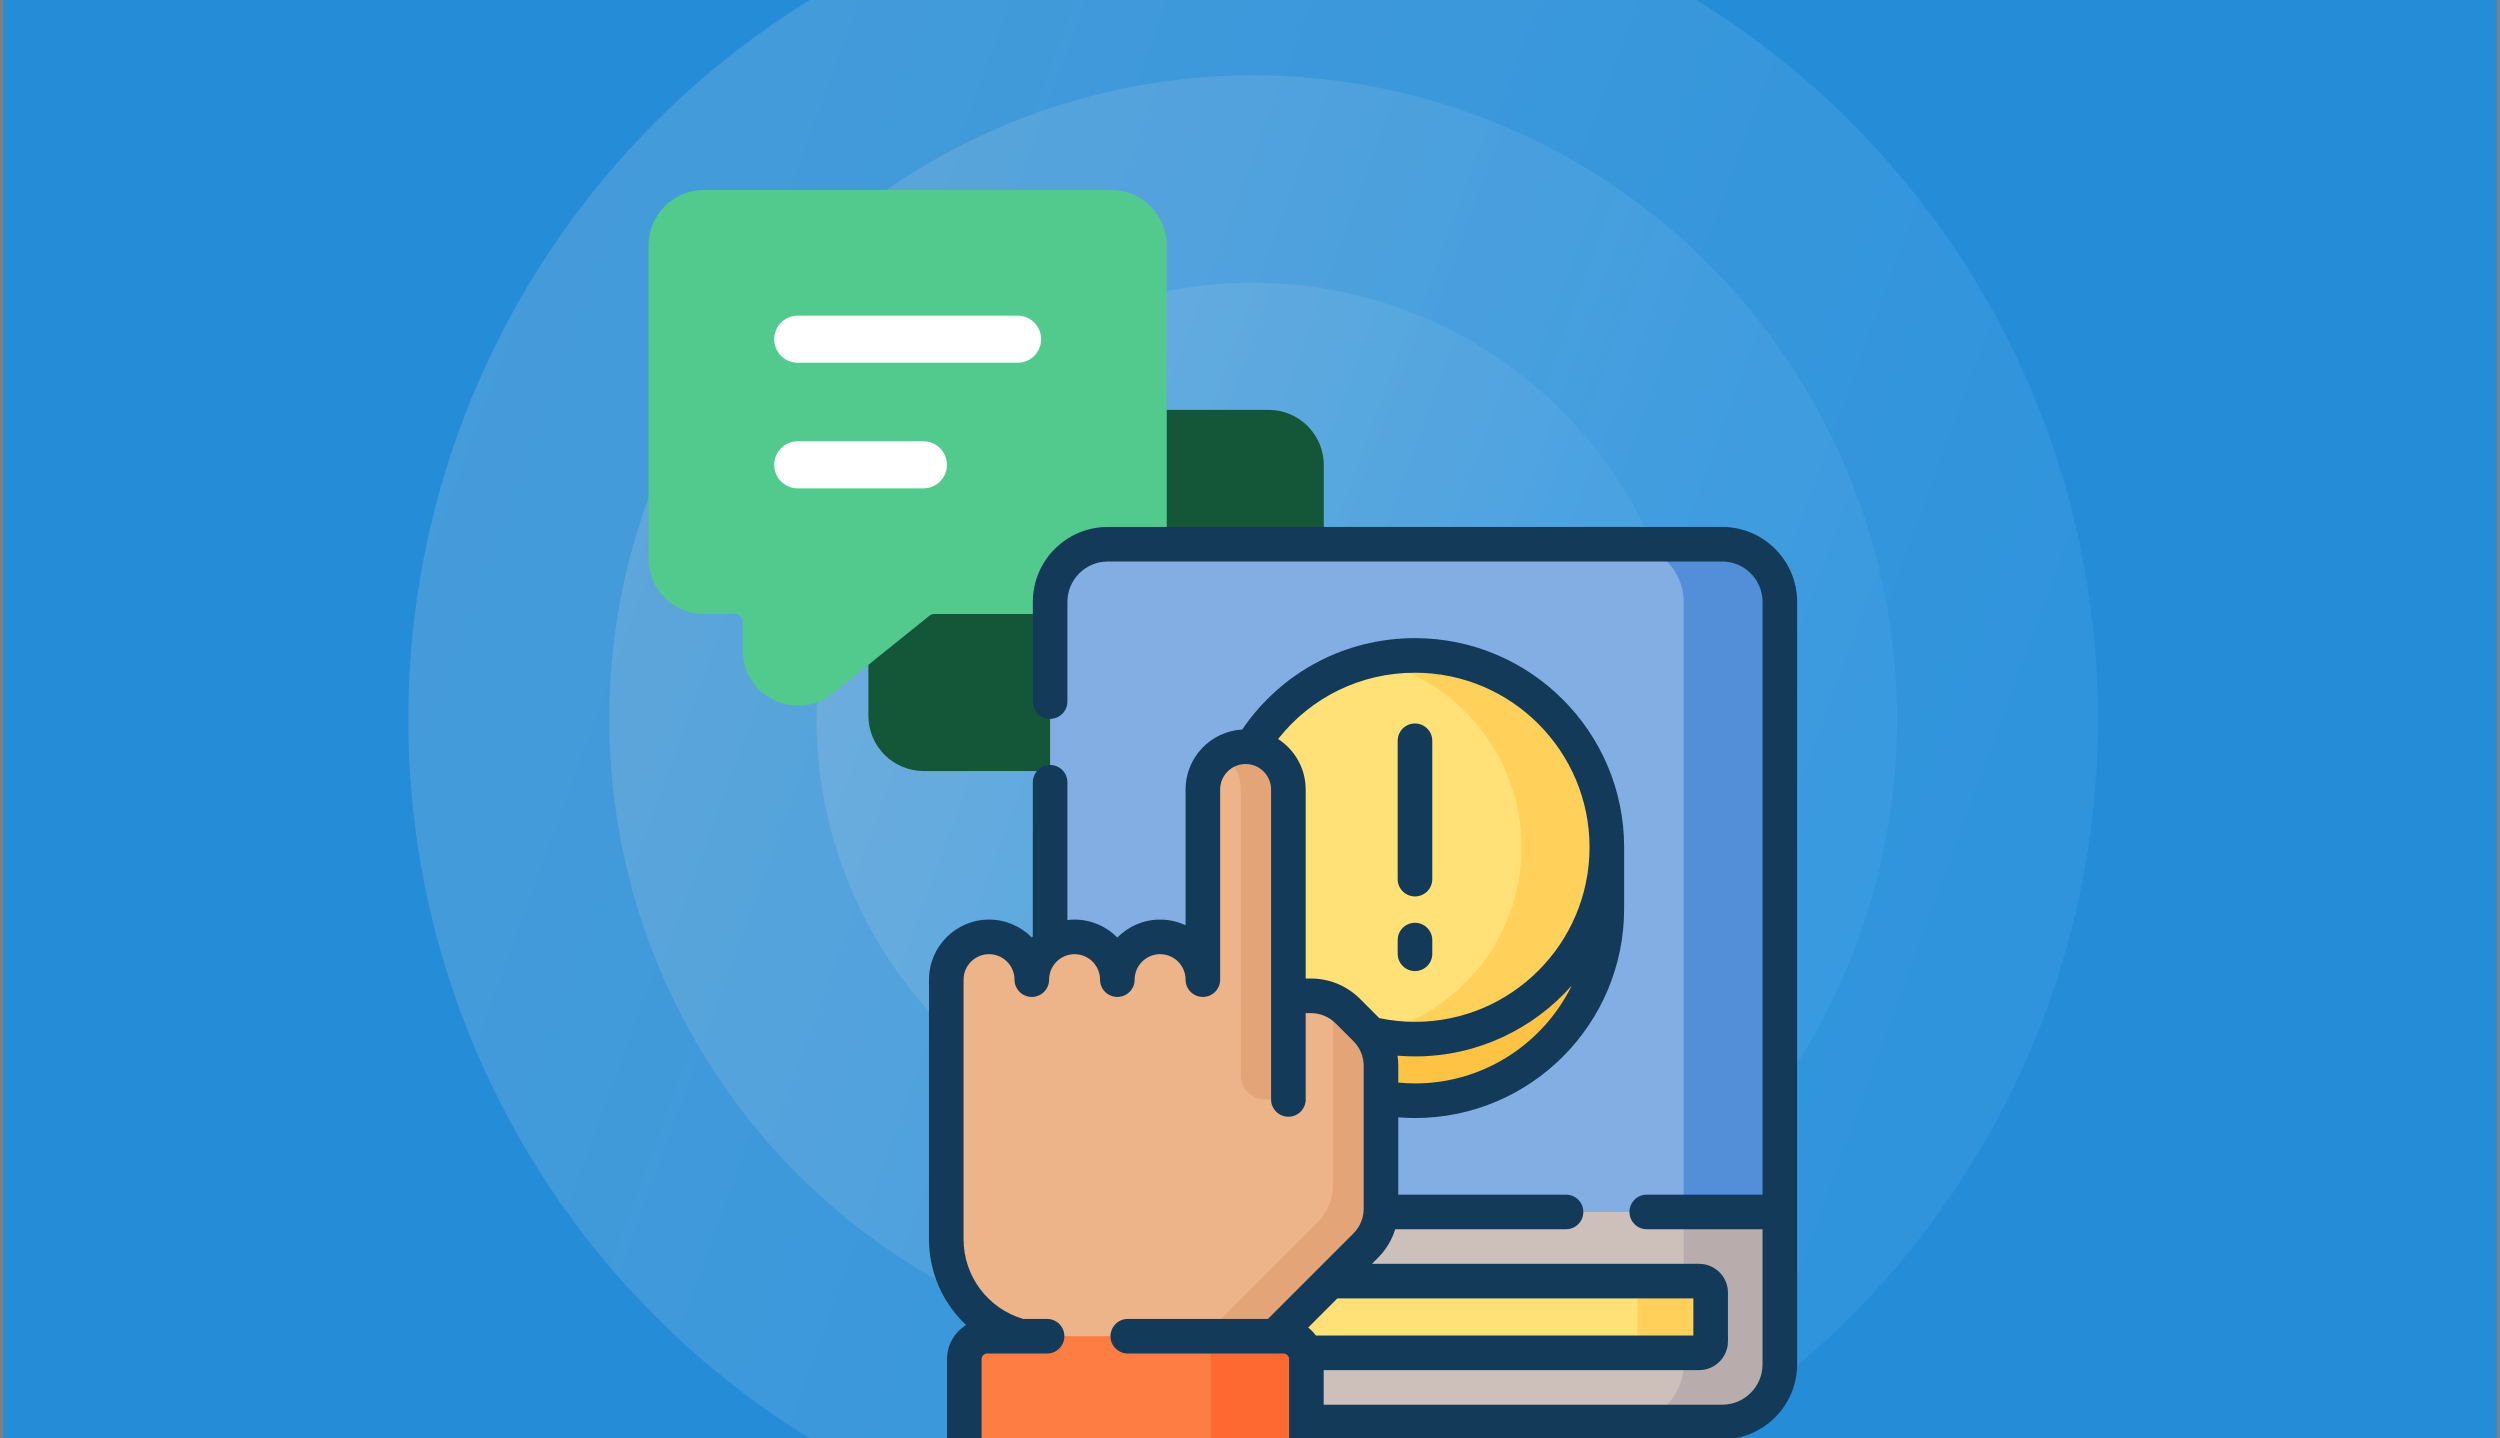 <svg width="398" height="229" viewBox="0 0 398 229" fill="none" xmlns="http://www.w3.org/2000/svg">
<rect x="0" y="0" width="398" height="229" fill="#808080" stroke="none"/>
<g clip-path="url(#clip0_587_1278)">
<rect width="397" height="229" transform="translate(0.5)" fill="#258DD8"/>
<circle opacity="0.2" cx="199.5" cy="114.5" r="134.5" fill="url(#paint0_linear_587_1278)"/>
<circle opacity="0.2" cx="199.5" cy="114.5" r="102.5" fill="url(#paint1_linear_587_1278)"/>
<circle opacity="0.2" cx="199.47" cy="114.47" r="69.47" fill="url(#paint2_linear_587_1278)"/>
<path d="M202 65.25H147C144.683 65.263 142.465 66.189 140.827 67.827C139.189 69.465 138.263 71.683 138.25 74V114C138.263 116.317 139.189 118.535 140.827 120.173C142.465 121.811 144.683 122.737 147 122.75H165.25C165.52 122.75 165.784 122.838 166 123L181.55 135.45C183.101 136.678 185.021 137.347 187 137.35C188.312 137.332 189.606 137.043 190.8 136.5C192.295 135.791 193.559 134.672 194.444 133.274C195.329 131.875 195.799 130.255 195.8 128.6V124C195.8 123.668 195.932 123.351 196.166 123.116C196.401 122.882 196.718 122.75 197.05 122.75H202.05C204.358 122.724 206.563 121.792 208.19 120.155C209.818 118.519 210.737 116.308 210.75 114V74C210.737 71.683 209.811 69.465 208.173 67.827C206.535 66.189 204.317 65.263 202 65.25Z" fill="#145638"/>
<path d="M177 30.25H112C109.683 30.263 107.465 31.189 105.827 32.827C104.189 34.465 103.263 36.683 103.25 39V89C103.263 91.317 104.189 93.535 105.827 95.173C107.465 96.811 109.683 97.737 112 97.75H117C117.332 97.75 117.649 97.882 117.884 98.116C118.118 98.35 118.25 98.668 118.25 99V103.6C118.251 105.255 118.721 106.875 119.606 108.274C120.491 109.672 121.755 110.791 123.25 111.5C124.444 112.043 125.738 112.332 127.05 112.35C129.029 112.347 130.949 111.678 132.5 110.45L148 98C148.216 97.838 148.48 97.75 148.75 97.75H177C179.317 97.737 181.535 96.811 183.173 95.173C184.811 93.535 185.737 91.317 185.75 89V39C185.737 36.683 184.811 34.465 183.173 32.827C181.535 31.189 179.317 30.263 177 30.25Z" fill="#52C98D"/>
<path d="M162 57.75H127C126.005 57.75 125.052 57.355 124.348 56.652C123.645 55.948 123.25 54.995 123.25 54C123.25 53.005 123.645 52.052 124.348 51.348C125.052 50.645 126.005 50.25 127 50.25H162C162.995 50.25 163.948 50.645 164.652 51.348C165.355 52.052 165.75 53.005 165.75 54C165.75 54.995 165.355 55.948 164.652 56.652C163.948 57.355 162.995 57.75 162 57.75Z" fill="white"/>
<path d="M147 77.75H127C126.005 77.75 125.052 77.355 124.348 76.652C123.645 75.948 123.25 74.995 123.25 74C123.25 73.005 123.645 72.052 124.348 71.348C125.052 70.645 126.005 70.25 127 70.25H147C147.995 70.25 148.948 70.645 149.652 71.348C150.355 72.052 150.75 73.005 150.75 74C150.75 74.995 150.355 75.948 149.652 76.652C148.948 77.355 147.995 77.75 147 77.75Z" fill="white"/>
<path d="M274.172 86.642H176.358C171.288 86.642 167.178 90.751 167.178 95.821V150.841C168.261 150.016 169.608 149.519 171.071 149.519C174.622 149.519 177.512 152.408 177.512 155.96C177.512 156.163 177.676 156.327 177.879 156.327C178.081 156.327 178.246 156.163 178.246 155.96C178.246 152.408 181.135 149.519 184.686 149.519C188.238 149.519 191.127 152.408 191.127 155.96C191.127 156.163 191.292 156.327 191.494 156.327C191.697 156.327 191.862 156.163 191.862 155.96V125.687C191.862 122.136 194.751 119.247 198.303 119.247C201.854 119.247 204.743 122.136 204.743 125.687V158.533C204.743 158.736 204.907 158.9 205.11 158.9H208.682C210.813 158.9 212.815 159.73 214.321 161.236L217.149 164.063C218.655 165.57 219.485 167.573 219.485 169.703V192.414C219.485 192.715 219.464 193.012 219.431 193.307H281.983L283.351 192.939V95.821C283.351 90.751 279.241 86.642 274.172 86.642Z" fill="#82AEE3"/>
<path d="M274.171 86.642H258.859C263.929 86.642 268.039 90.751 268.039 95.821V193.307H281.983L283.351 192.94V95.821C283.351 90.751 279.241 86.642 274.171 86.642Z" fill="#528FD8"/>
<path d="M219.46 192.94C219.334 194.872 218.531 196.673 217.149 198.054L202.737 212.466C202.632 212.571 202.6 212.729 202.657 212.866C202.714 213.004 202.848 213.093 202.997 213.093H204.305C206.127 213.093 207.61 214.575 207.61 216.397V226.386H274.171C279.241 226.386 283.351 222.276 283.351 217.206V192.94H219.46Z" fill="#CDBFBA"/>
<path d="M268.039 192.94V217.206C268.039 222.276 263.929 226.386 258.859 226.386H274.171C279.241 226.386 283.351 222.276 283.351 217.206V192.94H268.039Z" fill="#B9ACAC"/>
<path d="M270.5 203.955H211.248L202.737 212.466C202.632 212.571 202.6 212.729 202.657 212.866C202.714 213.004 202.848 213.093 202.997 213.093H204.305C205.768 213.093 207.011 214.05 207.444 215.37H270.499C271.513 215.37 272.335 214.548 272.335 213.534V205.791C272.336 204.777 271.513 203.955 270.5 203.955Z" fill="#FFE177"/>
<path d="M270.499 203.955H258.859C259.873 203.955 260.695 204.777 260.695 205.791V213.534C260.695 214.548 259.873 215.37 258.859 215.37H270.499C271.513 215.37 272.335 214.548 272.335 213.534V205.791C272.335 204.777 271.513 203.955 270.499 203.955Z" fill="#FFD15B"/>
<path d="M255.441 134.886C255.441 151.526 241.904 165.062 225.265 165.062C222.394 165.062 219.618 164.654 216.986 163.901L217.149 164.064C218.656 165.57 219.485 167.573 219.485 169.703V174.684C221.357 175.042 223.288 175.237 225.265 175.237C242.133 175.237 255.808 161.563 255.808 144.694V134.886H255.441Z" fill="#FFD15B"/>
<path d="M255.441 134.886C255.441 151.526 241.904 165.062 225.265 165.062C222.394 165.062 219.618 164.654 216.986 163.901L217.149 164.064C218.656 165.57 219.485 167.573 219.485 169.703V174.684C221.357 175.042 223.288 175.237 225.265 175.237C242.133 175.237 255.808 161.563 255.808 144.694V134.886H255.441Z" fill="#FFC344"/>
<path d="M225.265 104.344C214.097 104.344 204.333 110.341 199.007 119.287C202.228 119.639 204.743 122.374 204.743 125.687V158.533C204.743 158.736 204.908 158.9 205.11 158.9H208.682C210.813 158.9 212.815 159.73 214.321 161.236L217.149 164.063C217.263 164.178 217.366 164.3 217.473 164.42C219.961 165.075 222.571 165.429 225.265 165.429C242.133 165.429 255.807 151.755 255.807 134.886C255.807 118.018 242.133 104.344 225.265 104.344Z" fill="#FFE177"/>
<path d="M225.265 104.344C222.925 104.344 220.648 104.61 218.46 105.109C232.063 108.194 242.222 120.35 242.222 134.887C242.222 149.422 232.066 161.576 218.465 164.663C220.652 165.162 222.927 165.429 225.264 165.429C242.133 165.429 255.807 151.755 255.807 134.887C255.807 118.019 242.133 104.344 225.265 104.344Z" fill="#FFD15B"/>
<path d="M217.409 163.804L214.581 160.976C213.016 159.412 210.894 158.532 208.682 158.532H205.11V125.687C205.11 121.927 202.062 118.879 198.303 118.879C194.543 118.879 191.495 121.927 191.495 125.687V155.959C191.495 152.2 188.447 149.152 184.687 149.152C180.927 149.152 177.88 152.2 177.88 155.959C177.88 152.2 174.832 149.152 171.072 149.152C167.312 149.152 164.264 152.2 164.264 155.959C164.264 152.2 161.216 149.152 157.457 149.152C153.697 149.152 150.649 152.2 150.649 155.959V197.306C150.649 205.366 156.624 212.028 164.386 213.112H202.61L217.409 198.313C218.973 196.749 219.852 194.627 219.852 192.414V169.703C219.852 167.49 218.973 165.368 217.409 163.804Z" fill="#EDB48A"/>
<path d="M217.409 163.804L214.581 160.976C213.892 160.287 213.091 159.74 212.226 159.334V188.661C212.226 190.874 211.347 192.996 209.782 194.56L191.23 213.113H202.609L217.409 198.314C218.973 196.749 219.852 194.627 219.852 192.414V169.703C219.852 167.49 218.973 165.368 217.409 163.804Z" fill="#E3A577"/>
<path d="M198.302 118.88C196.901 118.88 195.599 119.304 194.517 120.03C196.339 121.251 197.539 123.329 197.539 125.687V171.244C197.539 173.335 199.233 175.03 201.324 175.03H205.11V125.687C205.11 121.928 202.062 118.88 198.302 118.88Z" fill="#E3A577"/>
<path d="M204.305 212.725H157.187C155.159 212.725 153.515 214.369 153.515 216.397V231.574C153.515 233.602 155.159 235.246 157.187 235.246H204.305C206.333 235.246 207.977 233.602 207.977 231.574V216.397C207.977 214.37 206.333 212.725 204.305 212.725Z" fill="#FE7D43"/>
<path d="M204.305 212.725H189.093C191.121 212.725 192.765 214.369 192.765 216.397V231.574C192.765 233.602 191.121 235.246 189.093 235.246H204.305C206.333 235.246 207.977 233.602 207.977 231.574V216.397C207.977 214.37 206.333 212.725 204.305 212.725Z" fill="#FD6930"/>
<path d="M274.172 83.888H176.358C169.778 83.888 164.424 89.241 164.424 95.821V111.687C164.424 113.209 165.657 114.441 167.178 114.441C168.699 114.441 169.932 113.209 169.932 111.687V95.821C169.932 92.278 172.815 89.395 176.358 89.395H274.172C277.715 89.395 280.597 92.278 280.597 95.821V190.186H262.164C260.643 190.186 259.41 191.419 259.41 192.94C259.41 194.461 260.643 195.694 262.164 195.694H280.597V217.206C280.597 220.749 277.715 223.632 274.172 223.632H210.731V218.124H270.5C273.031 218.124 275.09 216.065 275.09 213.534V205.791C275.09 203.26 273.031 201.202 270.5 201.202H218.416L219.356 200.261C220.654 198.963 221.59 197.4 222.115 195.694H249.312C250.833 195.694 252.066 194.461 252.066 192.94C252.066 191.419 250.833 190.186 249.312 190.186H222.606V177.877C223.499 177.952 224.387 177.992 225.265 177.992C243.625 177.992 258.562 163.055 258.562 144.695V134.887C258.562 116.527 243.625 101.59 225.265 101.59C214.141 101.59 203.978 107.001 197.757 116.142C192.738 116.426 188.741 120.598 188.741 125.687V147.301C187.51 146.722 186.136 146.398 184.687 146.398C182.025 146.398 179.615 147.491 177.879 149.252C176.144 147.491 173.733 146.398 171.071 146.398C170.686 146.398 170.306 146.424 169.932 146.468V124.539C169.932 123.018 168.699 121.785 167.178 121.785C165.657 121.785 164.424 123.018 164.424 124.539V149.097C164.371 149.148 164.316 149.199 164.264 149.252C162.528 147.491 160.117 146.398 157.456 146.398C152.184 146.398 147.894 150.688 147.894 155.96V197.306C147.894 202.601 150.128 207.492 153.801 210.947C151.979 212.082 150.761 214.098 150.761 216.398V231.574C150.761 235.117 153.643 238 157.186 238H204.305C207.848 238 210.731 235.117 210.731 231.574V229.14H274.171C280.751 229.14 286.105 223.786 286.105 217.206V95.821C286.105 89.241 280.752 83.888 274.172 83.888ZM225.265 172.483C224.39 172.483 223.501 172.435 222.606 172.347V169.703C222.606 169.149 222.566 168.602 222.486 168.064C223.412 168.142 224.339 168.183 225.265 168.183C235.192 168.183 244.117 163.815 250.222 156.901C245.694 166.121 236.21 172.483 225.265 172.483ZM225.265 107.098C240.588 107.098 253.054 119.564 253.054 134.887C253.054 150.21 240.588 162.676 225.265 162.676C223.361 162.676 221.451 162.476 219.572 162.083C219.5 162.007 219.43 161.93 219.356 161.857L216.528 159.029C214.432 156.933 211.646 155.779 208.682 155.779H207.864V125.687C207.864 122.32 206.113 119.356 203.475 117.652C208.722 110.99 216.648 107.098 225.265 107.098ZM205.223 231.574C205.223 232.081 204.811 232.492 204.305 232.492H157.187C156.681 232.492 156.269 232.081 156.269 231.574V216.398C156.269 215.891 156.681 215.48 157.187 215.48H162.481C162.484 215.48 162.488 215.48 162.492 215.48C162.495 215.48 162.497 215.48 162.5 215.48H166.695C168.216 215.48 169.449 214.247 169.449 212.726C169.449 211.204 168.216 209.972 166.695 209.972H162.879C157.283 208.327 153.402 203.168 153.402 197.306V155.96C153.402 153.724 155.221 151.906 157.456 151.906C159.691 151.906 161.51 153.724 161.51 155.96C161.51 157.481 162.743 158.714 164.264 158.714C165.785 158.714 167.018 157.481 167.018 155.96C167.018 153.724 168.837 151.906 171.072 151.906C173.307 151.906 175.126 153.724 175.126 155.96C175.126 157.481 176.359 158.714 177.88 158.714C179.401 158.714 180.634 157.481 180.634 155.96C180.634 153.724 182.452 151.906 184.688 151.906C186.923 151.906 188.741 153.724 188.741 155.96C188.741 157.481 189.974 158.714 191.495 158.714C193.016 158.714 194.249 157.481 194.249 155.96V125.687C194.249 123.452 196.068 121.633 198.303 121.633C200.538 121.633 202.357 123.452 202.357 125.687V175.03C202.357 176.551 203.59 177.784 205.111 177.784C206.632 177.784 207.865 176.551 207.865 175.03V161.287H208.683C210.176 161.287 211.579 161.868 212.635 162.924L215.462 165.751C216.518 166.807 217.099 168.21 217.099 169.703V192.414C217.099 193.907 216.518 195.311 215.462 196.366L201.857 209.972H179.547C178.026 209.972 176.793 211.205 176.793 212.726C176.793 214.247 178.026 215.48 179.547 215.48H204.305C204.811 215.48 205.223 215.892 205.223 216.398V231.574ZM209.492 212.616C209.143 212.14 208.732 211.714 208.268 211.349L212.908 206.71H269.582V212.617H209.492V212.616Z" fill="#143A5A"/>
<path d="M225.265 142.715C226.786 142.715 228.019 141.482 228.019 139.961V117.93C228.019 116.408 226.786 115.176 225.265 115.176C223.744 115.176 222.511 116.408 222.511 117.93V139.961C222.511 141.482 223.744 142.715 225.265 142.715Z" fill="#143A5A"/>
<path d="M225.265 154.597C226.786 154.597 228.019 153.365 228.019 151.844V149.661C228.019 148.139 226.786 146.907 225.265 146.907C223.744 146.907 222.511 148.139 222.511 149.661V151.844C222.511 153.365 223.744 154.597 225.265 154.597Z" fill="#143A5A"/>
</g>
<defs>
<linearGradient id="paint0_linear_587_1278" x1="358.813" y1="151.562" x2="79.185" y2="48.949" gradientUnits="userSpaceOnUse">
<stop stop-color="#47A9EF"/>
<stop offset="1" stop-color="#C6D5E0"/>
</linearGradient>
<linearGradient id="paint1_linear_587_1278" x1="320.91" y1="142.745" x2="107.81" y2="64.545" gradientUnits="userSpaceOnUse">
<stop stop-color="#47A9EF"/>
<stop offset="1" stop-color="#C6D5E0"/>
</linearGradient>
<linearGradient id="paint2_linear_587_1278" x1="281.755" y1="133.613" x2="137.327" y2="80.612" gradientUnits="userSpaceOnUse">
<stop stop-color="#47A9EF"/>
<stop offset="1" stop-color="#C6D5E0"/>
</linearGradient>
<clipPath id="clip0_587_1278">
<rect width="397" height="229" fill="white" transform="translate(0.5)"/>
</clipPath>
</defs>
</svg>
